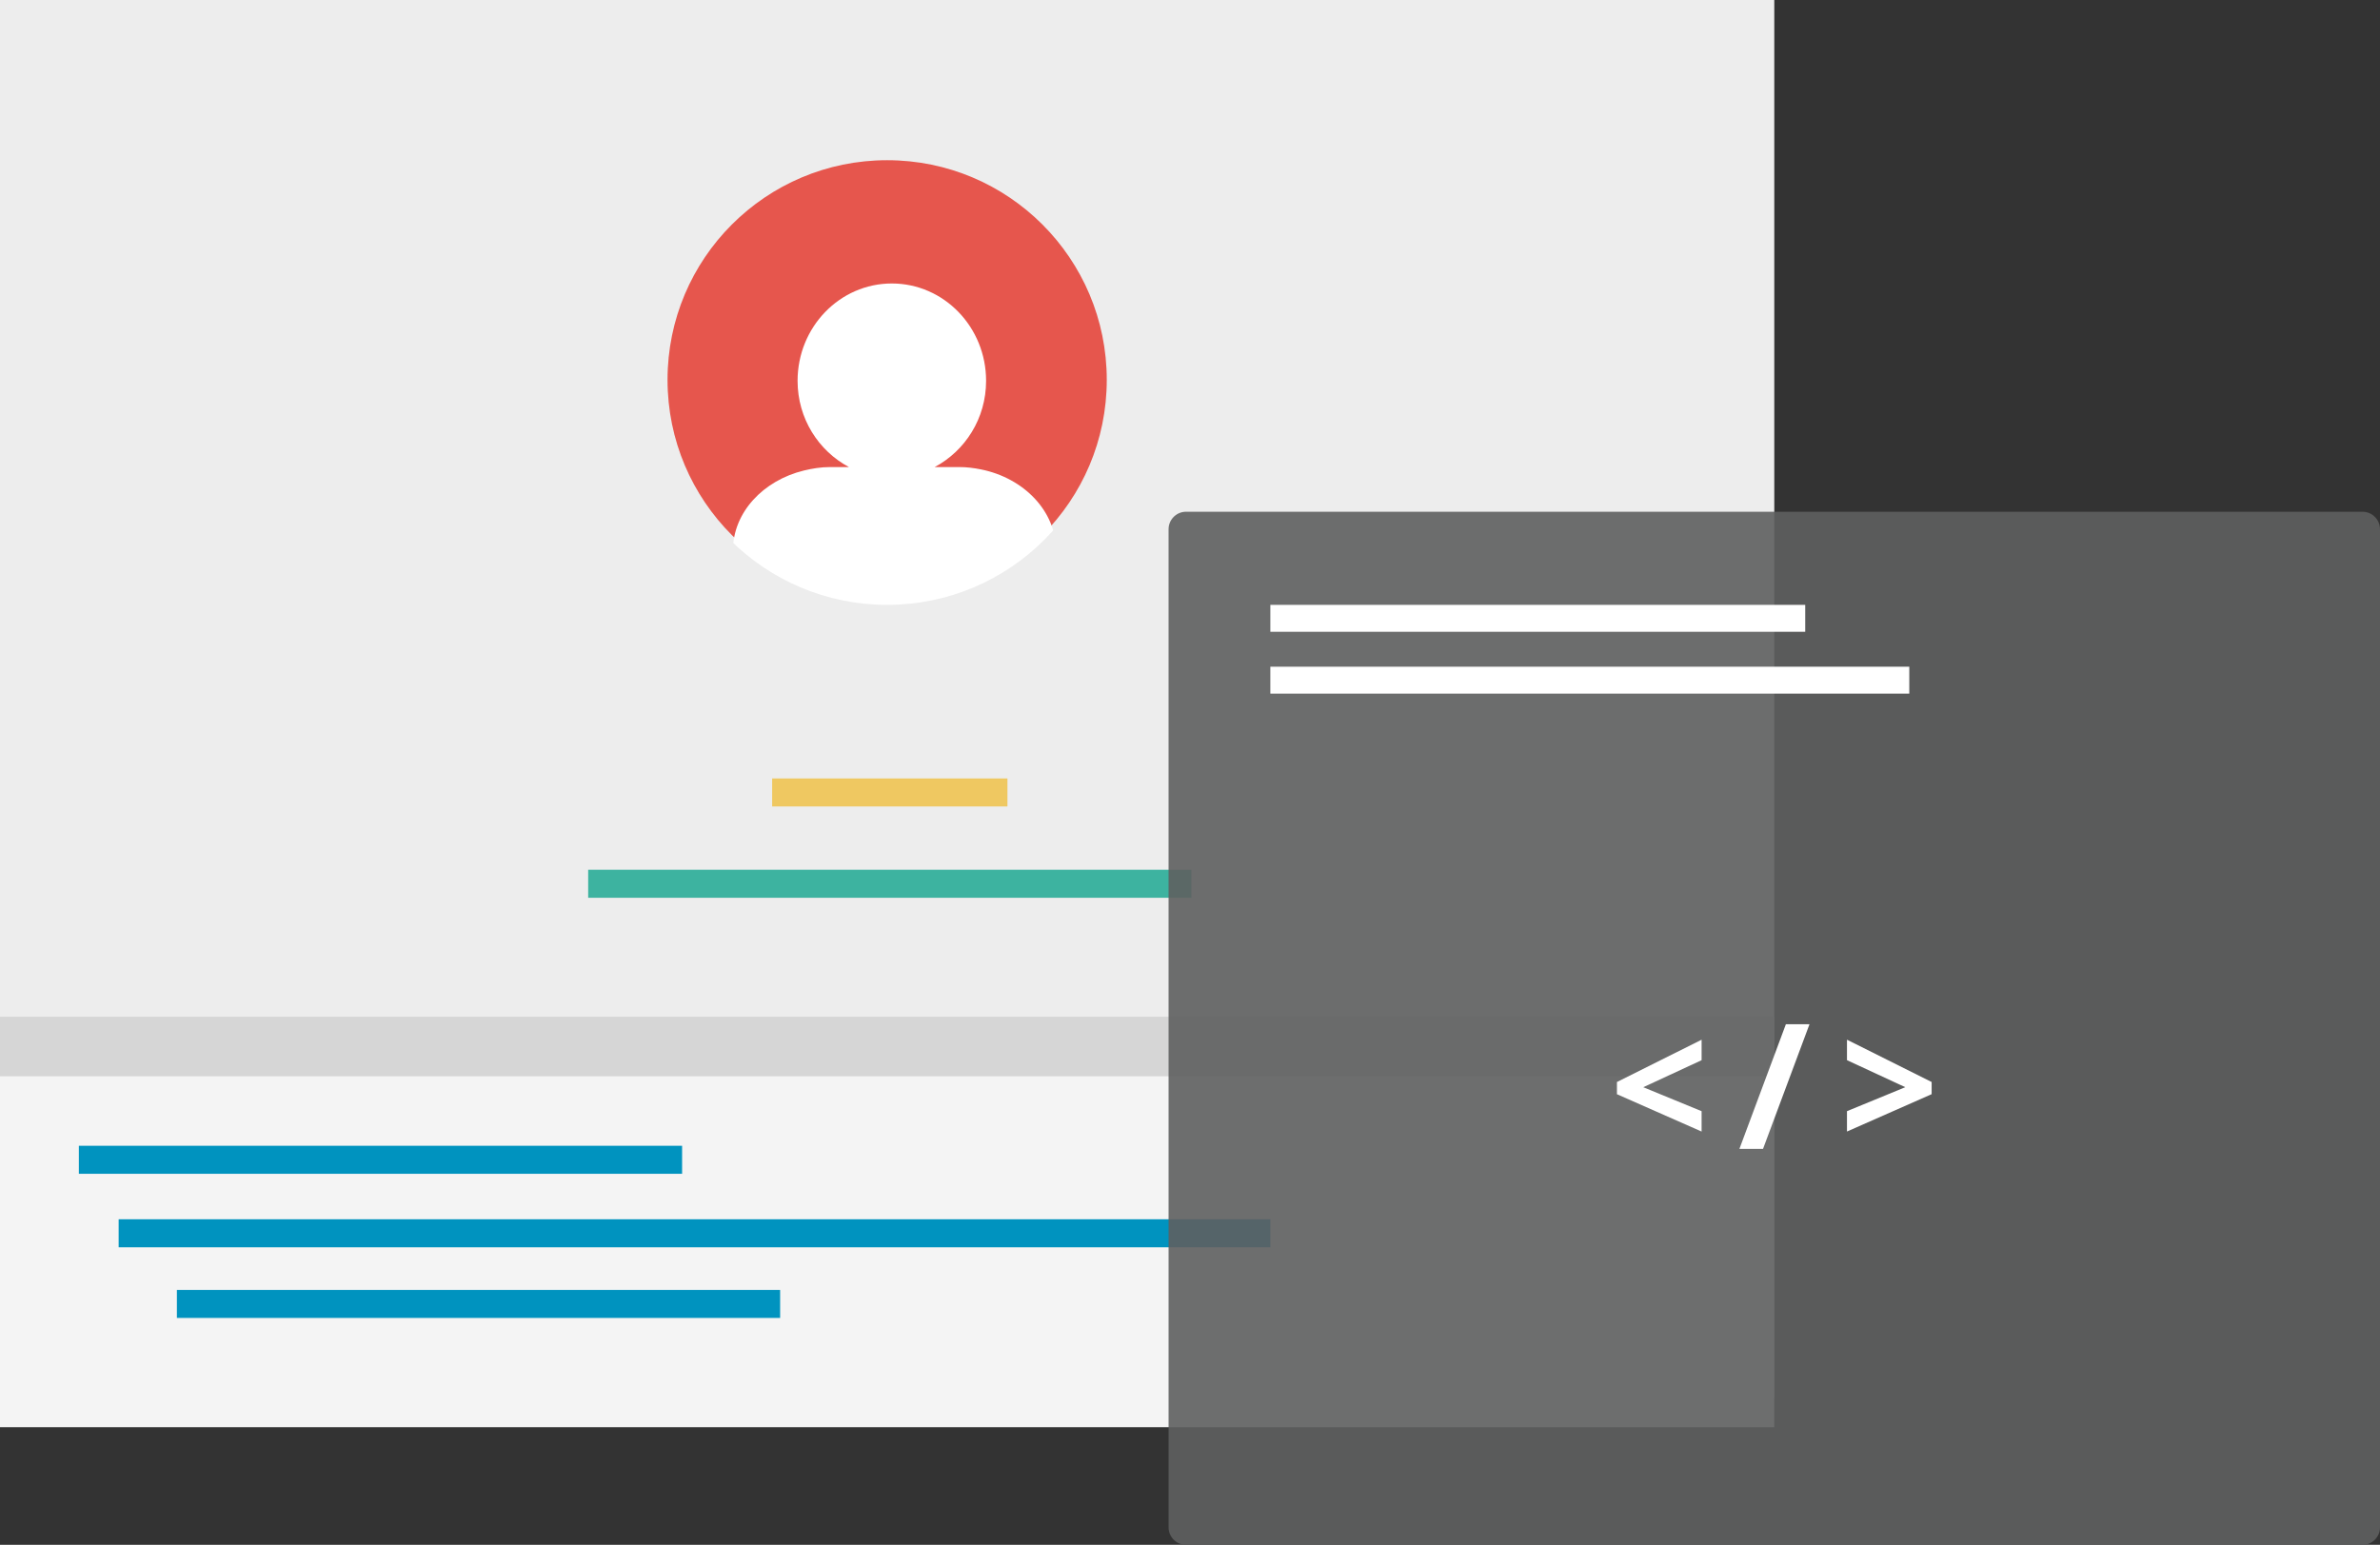 <?xml version="1.0" encoding="utf-8"?>
<!-- Generator: Adobe Illustrator 17.0.0, SVG Export Plug-In . SVG Version: 6.00 Build 0)  -->
<!DOCTYPE svg PUBLIC "-//W3C//DTD SVG 1.1//EN" "http://www.w3.org/Graphics/SVG/1.1/DTD/svg11.dtd">
<svg version="1.1" id="Layer_1" xmlns="http://www.w3.org/2000/svg" xmlns:xlink="http://www.w3.org/1999/xlink" x="0px" y="0px"
	 width="145px" height="94.124px" viewBox="0 0 145 94.124" enable-background="new 0 0 145 94.124" xml:space="preserve">
<rect x="0" y="0" width="145" height="94.124" fill="#333333" stroke="none"/>
<g>
	<rect x="0" y="0" fill="#EDEDED" width="108.097" height="65.577"/>
	<rect x="0" y="61.948" fill="#D6D6D6" width="108.097" height="23.234"/>
	<rect x="0" y="65.577" fill="#F4F4F4" width="108.097" height="21.379"/>
	<circle fill="#E6564D" cx="54.049" cy="23.141" r="13.38"/>
	<g>
		<rect x="47.042" y="47.429" fill="#EFC861" width="14.336" height="1.707"/>
	</g>
	<g>
		<rect x="35.834" y="52.993" fill="#3DB3A0" width="36.752" height="1.707"/>
	</g>
	<g>
		<rect x="4.805" y="69.81" fill="#0093BF" width="36.752" height="1.707"/>
	</g>
	<g>
		<rect x="7.229" y="74.288" fill="#0093BF" width="70.167" height="1.707"/>
	</g>
	<g>
		<rect x="10.777" y="78.593" fill="#0093BF" width="36.752" height="1.707"/>
	</g>
	<g>
		<defs>
			<circle id="SVGID_1_" cx="54.049" cy="23.306" r="13.547"/>
		</defs>
		<clipPath id="SVGID_2_">
			<use xlink:href="#SVGID_1_"  overflow="visible"/>
		</clipPath>
		<path clip-path="url(#SVGID_2_)" fill="#FFFFFF" d="M59.774,28.602c-0.432-0.088-0.877-0.145-1.339-0.145l-1.49,0
			c1.851-0.985,3.132-2.954,3.132-5.253c0-3.276-2.572-5.932-5.742-5.932c-3.172,0-5.742,2.656-5.743,5.932
			c0,2.299,1.279,4.269,3.13,5.254l-1.162,0c-0.552,0-1.077,0.088-1.585,0.211c-2.48,0.603-4.321,2.553-4.321,4.873l0,3.39
			l19.686,0.001l0-3.39C64.341,31.144,62.381,29.129,59.774,28.602z"/>
	</g>
	<g opacity="0.9">
		<path fill="#5E5F5F" d="M145,93.06c0,0.585-0.479,1.064-1.064,1.064H72.259c-0.585,0-1.064-0.479-1.064-1.064V32.243
			c0-0.585,0.479-1.064,1.064-1.064h71.677c0.585,0,1.064,0.479,1.064,1.064V93.06z"/>
	</g>
	<rect x="77.396" y="36.853" fill="#FFFFFF" width="32.586" height="1.64"/>
	<rect x="77.395" y="40.621" fill="#FFFFFF" width="38.927" height="1.64"/>
	<path fill="#FFFFFF" d="M103.669,68.943l-5.158-2.275v-0.743l5.158-2.577v1.247l-3.553,1.647l3.553,1.46V68.943z"/>
	<path fill="#FFFFFF" d="M110.243,62.403l-2.831,7.594h-1.439l2.831-7.594H110.243z"/>
	<path fill="#FFFFFF" d="M112.526,67.701l3.553-1.46l-3.553-1.647v-1.247l5.158,2.577v0.743l-5.158,2.275V67.701z"/>
</g>
</svg>
